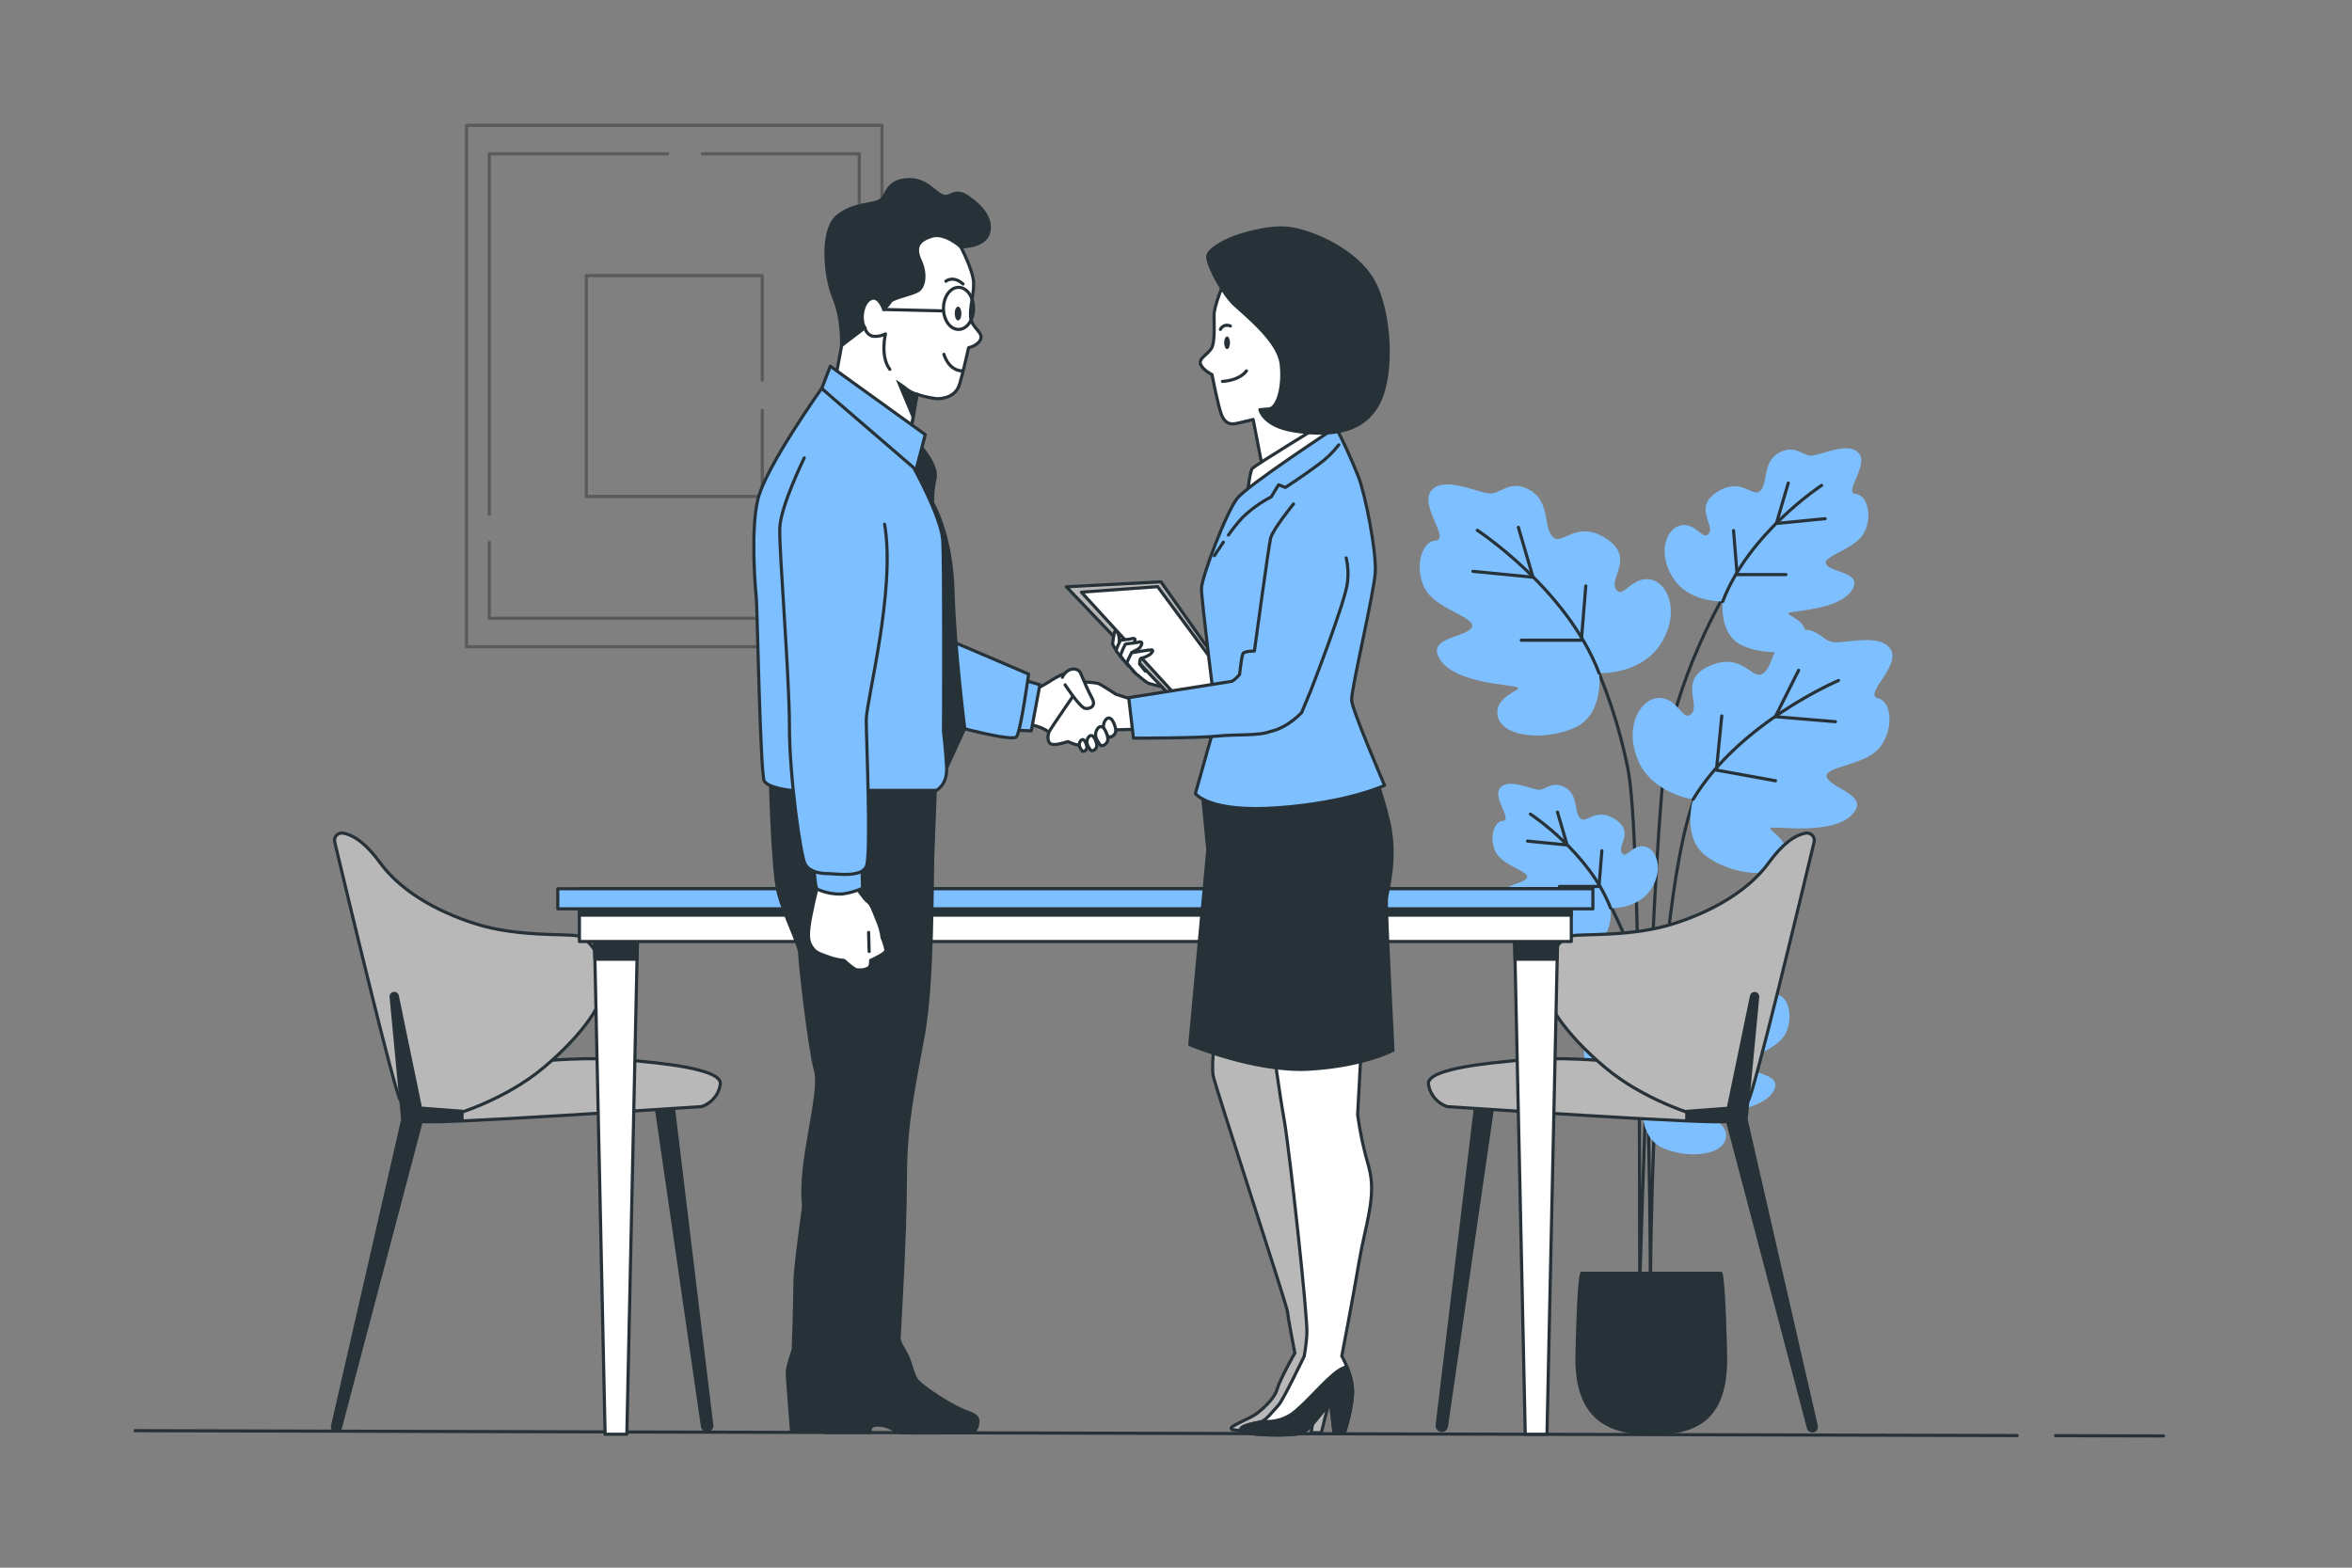 <svg width="750" height="500" viewBox="0 0 750 500" fill="none" xmlns="http://www.w3.org/2000/svg">
<rect x="0" y="0" width="750" height="500" fill="#808080" stroke="none"/>
<path d="M655.477 457.89L689.907 457.98" stroke="#263238" stroke-linecap="round" stroke-linejoin="round"/>
<path d="M43.07 456.3L643.25 457.86" stroke="#263238" stroke-linecap="round" stroke-linejoin="round"/>
<path d="M507 276.999C507 276.999 518.15 294.829 522.82 312.069C526.13 324.329 526.28 411.829 526.28 411.829C526.28 411.829 526.51 276.479 543.12 248.529" stroke="#263238" stroke-linecap="round" stroke-linejoin="round"/>
<path d="M552 186C552 186 536 211.87 531.48 238.76C526.96 265.65 522.9 408.89 522.9 408.89C522.64 394.89 523.57 267.24 519.09 245.09C516.438 231.88 512.186 219.042 506.43 206.86" stroke="#263238" stroke-linecap="round" stroke-linejoin="round"/>
<path d="M509.919 214.7C509.919 214.7 523.378 215.33 529.658 205.22C535.938 195.11 531.818 185.46 525.908 184.75C519.998 184.04 517.429 191.35 515.239 187.85C513.049 184.35 521.529 177.74 512.029 171.67C502.529 165.6 498.109 174.31 495.099 171.2C492.089 168.09 494.259 160 487.999 156.39C481.739 152.78 478.799 157.26 475.329 157.39C471.859 157.52 460.929 151.65 456.569 156.27C452.209 160.89 462.639 172.09 457.739 172.42C452.839 172.75 450.839 182.31 454.829 188.5C458.819 194.69 471.629 197.13 469.129 200.36C466.629 203.59 454.389 203.36 459.369 210.61C464.349 217.86 481.289 218.31 483.729 219.16C486.169 220.01 475.929 221.9 477.659 228.66C479.389 235.42 493.459 236.26 502.509 231.91C511.559 227.56 509.919 214.7 509.919 214.7Z" fill="#7EBFFF"/>
<path d="M471.078 169.13C471.078 169.13 499.668 187.82 509.918 214.7" stroke="#263238" stroke-linecap="round" stroke-linejoin="round"/>
<path d="M469.68 182.219L488.84 184.089L484.17 168.189" stroke="#263238" stroke-linecap="round" stroke-linejoin="round"/>
<path d="M485.102 204.19H504.272L505.672 186.89" stroke="#263238" stroke-linecap="round" stroke-linejoin="round"/>
<path d="M549.351 191.8C549.351 191.8 538.421 192.31 533.351 184.11C528.281 175.91 531.601 168.06 536.351 167.49C541.101 166.92 543.221 172.85 545.001 170C546.781 167.15 539.901 161.8 547.611 156.87C555.321 151.94 558.911 159.01 561.361 156.49C563.811 153.97 562.041 147.36 567.131 144.49C572.221 141.62 574.601 145.2 577.411 145.32C580.221 145.44 589.101 140.66 592.641 144.42C596.181 148.18 587.711 157.26 591.691 157.52C595.671 157.78 597.291 165.52 594.051 170.52C590.811 175.52 580.411 177.52 582.441 180.15C584.471 182.78 594.441 182.61 590.361 188.48C586.281 194.35 572.571 194.73 570.591 195.42C568.611 196.11 576.921 197.64 575.521 203.13C574.121 208.62 562.691 209.3 555.351 205.77C548.011 202.24 549.351 191.8 549.351 191.8Z" fill="#7EBFFF"/>
<path d="M580.872 154.81C580.872 154.81 557.672 169.98 549.352 191.81" stroke="#263238" stroke-linecap="round" stroke-linejoin="round"/>
<path d="M582.005 165.43L566.445 166.95L570.245 154.05" stroke="#263238" stroke-linecap="round" stroke-linejoin="round"/>
<path d="M569.489 183.27H553.929L552.789 169.229" stroke="#263238" stroke-linecap="round" stroke-linejoin="round"/>
<path d="M513.596 289.649C513.596 289.649 522.456 290.059 526.596 283.409C530.736 276.759 528.016 270.409 524.126 269.929C520.236 269.449 518.546 274.279 517.126 271.929C515.706 269.579 521.266 265.269 515.006 261.269C508.746 257.269 505.836 263.009 503.856 260.959C501.876 258.909 503.306 253.559 499.176 251.209C495.046 248.859 493.116 251.779 490.826 251.879C488.536 251.979 481.346 248.099 478.476 251.149C475.606 254.199 482.476 261.559 479.246 261.779C476.016 261.999 474.706 268.289 477.326 272.369C479.946 276.449 488.396 278.059 486.746 280.179C485.096 282.299 477.036 282.179 480.326 286.929C483.616 291.679 494.756 291.999 496.326 292.559C497.896 293.119 491.186 294.359 492.326 298.819C493.466 303.279 502.726 303.819 508.686 300.959C514.646 298.099 513.596 289.649 513.596 289.649Z" fill="#7EBFFF"/>
<path d="M488 259.64C488 259.64 506.83 271.95 513.58 289.64" stroke="#263238" stroke-linecap="round" stroke-linejoin="round"/>
<path d="M487.102 268.26L499.722 269.49L496.642 259.02" stroke="#263238" stroke-linecap="round" stroke-linejoin="round"/>
<path d="M497.258 282.73H509.878L510.798 271.34" stroke="#263238" stroke-linecap="round" stroke-linejoin="round"/>
<path d="M523.83 351.879C523.83 351.879 512.83 352.389 507.66 344.109C502.49 335.829 505.9 327.929 510.74 327.349C515.58 326.769 517.68 332.759 519.47 329.889C521.26 327.019 514.32 321.609 522.1 316.639C529.88 311.669 533.5 318.799 535.96 316.249C538.42 313.699 536.65 307.049 541.79 304.129C546.93 301.209 549.32 304.849 552.16 304.969C555 305.089 563.95 300.269 567.52 304.049C571.09 307.829 562.52 316.999 566.52 317.269C570.52 317.539 572.16 325.369 568.9 330.429C565.64 335.489 555.14 337.509 557.19 340.149C559.24 342.789 569.26 342.629 565.19 348.539C561.12 354.449 547.19 354.839 545.25 355.539C543.31 356.239 551.63 357.769 550.25 363.309C548.87 368.849 537.31 369.529 529.9 365.969C522.49 362.409 523.83 351.879 523.83 351.879Z" fill="#7EBFFF"/>
<path d="M555.628 314.56C555.628 314.56 532.218 329.86 523.828 351.88" stroke="#263238" stroke-linecap="round" stroke-linejoin="round"/>
<path d="M556.776 325.28L541.086 326.81L544.906 313.8" stroke="#263238" stroke-linecap="round" stroke-linejoin="round"/>
<path d="M544.147 343.269H528.447L527.297 329.109" stroke="#263238" stroke-linecap="round" stroke-linejoin="round"/>
<path d="M539.885 254.939C539.885 254.939 526.525 253.139 522.155 242.079C517.785 231.019 523.575 222.249 529.505 222.609C535.435 222.969 536.665 230.609 539.445 227.559C542.225 224.509 535.075 216.499 545.505 212.219C555.935 207.939 558.725 217.309 562.245 214.779C565.765 212.249 565.085 203.879 571.895 201.489C578.705 199.099 580.785 203.989 584.175 204.759C587.565 205.529 599.375 201.689 602.835 207.019C606.295 212.349 594.025 221.489 598.835 222.689C603.645 223.889 603.835 233.689 598.835 239.029C593.835 244.369 580.765 244.519 582.645 248.139C584.525 251.759 596.645 253.759 590.415 259.979C584.185 266.199 567.415 263.629 564.915 263.979C562.415 264.329 572.105 268.069 569.195 274.409C566.285 280.749 552.285 279.059 544.195 273.169C536.105 267.279 539.885 254.939 539.885 254.939Z" fill="#7EBFFF"/>
<path d="M586.251 217.05C586.251 217.05 554.781 230.32 539.891 254.94" stroke="#263238" stroke-linecap="round" stroke-linejoin="round"/>
<path d="M585.292 230.179L566.102 228.589L573.542 213.779" stroke="#263238" stroke-linecap="round" stroke-linejoin="round"/>
<path d="M566.178 249.03L547.328 245.61L549.038 228.34" stroke="#263238" stroke-linecap="round" stroke-linejoin="round"/>
<path d="M504.369 406.1C503.369 408.67 502.859 430.54 502.859 433.44C502.859 452.68 513.469 457.14 526.559 457.14C539.649 457.14 550.259 453.71 550.259 433.44C550.259 430.54 549.709 408.67 548.759 406.1H504.369Z" fill="#263238" stroke="#263238" stroke-linecap="round" stroke-linejoin="round"/>
<g opacity="0.3">
<path d="M281.233 39.97H148.773V206.28H281.233V39.97Z" stroke="black" stroke-linecap="round" stroke-linejoin="round"/>
<path d="M156.016 164.07V49.06H212.876" stroke="black" stroke-linecap="round" stroke-linejoin="round"/>
<path d="M223.946 49.06H273.996V197.19H156.016V173" stroke="black" stroke-linecap="round" stroke-linejoin="round"/>
<path d="M243.063 130.859V158.349H186.953V87.899H243.063V121.219" stroke="black" stroke-linecap="round" stroke-linejoin="round"/>
</g>
<path d="M208.922 350.82L224.002 454.94C224.053 455.296 224.23 455.622 224.502 455.857C224.774 456.093 225.122 456.221 225.482 456.22C225.693 456.22 225.901 456.176 226.094 456.089C226.286 456.003 226.458 455.876 226.598 455.719C226.738 455.561 226.843 455.375 226.905 455.174C226.968 454.972 226.987 454.76 226.962 454.55L214.552 351.81L208.922 350.82Z" fill="#263238" stroke="#263238" stroke-linecap="round" stroke-linejoin="round"/>
<path d="M171.646 338.53C171.646 338.53 187.856 336.73 202.506 338.3C208.666 338.96 230.396 340.66 229.696 345.77C228.996 350.88 224.366 352.96 223.436 352.96C222.506 352.96 135.726 358.96 134.336 357.6C132.946 356.24 131.556 352.96 132.476 351.1C133.396 349.24 171.646 338.53 171.646 338.53Z" fill="#B8B8B8" stroke="#263238" stroke-linecap="round" stroke-linejoin="round"/>
<path d="M109.352 265.71C108.972 265.652 108.584 265.689 108.223 265.818C107.861 265.946 107.536 266.162 107.278 266.446C107.02 266.73 106.836 267.073 106.742 267.446C106.649 267.818 106.648 268.208 106.742 268.58C110.232 283.24 126.082 349.38 127.742 351.07C129.652 352.97 137.652 356.78 141.082 356.4C144.512 356.02 161.272 350.69 173.472 340.4C185.672 330.11 193.662 319.06 192.902 312.2C192.142 305.34 187.902 299.25 184.142 298.49C180.382 297.73 165.082 298.87 151.752 294.68C138.422 290.49 127.362 283.63 121.272 275.25C116.722 269 112.802 266.32 109.352 265.71Z" fill="#B8B8B8" stroke="#263238" stroke-linecap="round" stroke-linejoin="round"/>
<path d="M124.728 318L128.418 357.07L106.048 454.79C106 454.98 105.995 455.178 106.034 455.37C106.074 455.562 106.156 455.742 106.276 455.897C106.395 456.052 106.549 456.178 106.724 456.265C106.899 456.352 107.092 456.398 107.288 456.4C107.571 456.401 107.846 456.308 108.07 456.136C108.294 455.964 108.455 455.723 108.528 455.45L134.338 357.56L147.338 357.07V354.42L134.098 353.42L126.688 317.63C126.648 317.423 126.542 317.234 126.388 317.09C126.234 316.947 126.038 316.856 125.828 316.83C125.673 316.812 125.516 316.83 125.369 316.884C125.223 316.937 125.091 317.025 124.984 317.138C124.877 317.252 124.798 317.389 124.754 317.539C124.709 317.688 124.701 317.846 124.728 318Z" fill="#263238" stroke="#263238" stroke-linecap="round" stroke-linejoin="round"/>
<path d="M476.287 350.82L461.237 454.94C461.186 455.295 461.01 455.619 460.74 455.854C460.47 456.089 460.124 456.219 459.767 456.22C459.555 456.222 459.345 456.178 459.151 456.092C458.958 456.007 458.785 455.88 458.644 455.722C458.503 455.564 458.397 455.378 458.334 455.176C458.27 454.974 458.251 454.761 458.277 454.55L470.657 351.81L476.287 350.82Z" fill="#263238" stroke="#263238" stroke-linecap="round" stroke-linejoin="round"/>
<path d="M513.559 338.53C513.559 338.53 497.349 336.73 482.699 338.3C476.539 338.96 454.809 340.66 455.509 345.77C456.209 350.88 460.849 352.96 461.769 352.96C462.689 352.96 549.479 358.96 550.869 357.6C552.259 356.24 553.659 352.96 552.729 351.1C551.799 349.24 513.559 338.53 513.559 338.53Z" fill="#B8B8B8" stroke="#263238" stroke-linecap="round" stroke-linejoin="round"/>
<path d="M575.855 265.71C576.235 265.653 576.623 265.691 576.985 265.819C577.347 265.948 577.672 266.163 577.931 266.447C578.189 266.731 578.375 267.074 578.47 267.446C578.565 267.818 578.567 268.207 578.475 268.58C574.975 283.24 559.125 349.38 557.475 351.07C555.565 352.97 547.565 356.78 544.135 356.4C540.705 356.02 523.945 350.69 511.755 340.4C499.565 330.11 491.555 319.06 492.315 312.2C493.075 305.34 497.315 299.25 501.085 298.49C504.855 297.73 520.135 298.87 533.465 294.68C546.795 290.49 557.855 283.63 563.955 275.25C568.485 269 572.415 266.32 575.855 265.71Z" fill="#B8B8B8" stroke="#263238" stroke-linecap="round" stroke-linejoin="round"/>
<path d="M560.487 318L556.787 357.07L579.157 454.79C579.206 454.98 579.211 455.178 579.171 455.37C579.132 455.562 579.049 455.742 578.93 455.898C578.81 456.053 578.657 456.179 578.481 456.266C578.306 456.353 578.113 456.399 577.917 456.4C577.635 456.401 577.36 456.308 577.135 456.137C576.911 455.965 576.75 455.723 576.677 455.45L550.867 357.6L537.867 357.11V354.46L551.107 353.46L558.517 317.67C558.558 317.463 558.663 317.275 558.817 317.131C558.972 316.987 559.168 316.896 559.377 316.87C559.529 316.852 559.683 316.869 559.828 316.92C559.972 316.97 560.103 317.053 560.21 317.163C560.317 317.272 560.398 317.404 560.446 317.549C560.494 317.695 560.508 317.849 560.487 318Z" fill="#263238" stroke="#263238" stroke-linecap="round" stroke-linejoin="round"/>
<path d="M199.884 457.44H192.954L189.484 295.8H203.354L199.884 457.44Z" fill="white" stroke="#263238" stroke-linecap="round" stroke-linejoin="round"/>
<path d="M189.704 305.94H203.134L203.354 295.8H189.484L189.704 305.94Z" fill="#263238" stroke="#263238" stroke-linecap="round" stroke-linejoin="round"/>
<path d="M493.298 457.44H486.368L482.898 295.8H496.768L493.298 457.44Z" fill="white" stroke="#263238" stroke-linecap="round" stroke-linejoin="round"/>
<path d="M483.118 305.94H496.548L496.768 295.8H482.898L483.118 305.94Z" fill="#263238" stroke="#263238" stroke-linecap="round" stroke-linejoin="round"/>
<path d="M501.048 283.46H184.758V300.29H501.048V283.46Z" fill="white" stroke="#263238" stroke-linecap="round" stroke-linejoin="round"/>
<path d="M501.048 283.46H184.758V291.88H501.048V283.46Z" fill="#263238" stroke="#263238" stroke-linecap="round" stroke-linejoin="round"/>
<path d="M507.937 283.46H177.867V289.86H507.937V283.46Z" fill="#7EBFFF" stroke="#263238" stroke-linecap="round" stroke-linejoin="round"/>
<path d="M361.281 214C361.281 214 365.221 217.58 366.281 217.94C367.341 218.3 369.381 218.77 369.381 218.77L371.651 219.25L366.651 211.98L361.281 214Z" fill="white" stroke="#263238" stroke-linecap="round" stroke-linejoin="round"/>
<path d="M340.031 187.15L386.461 235.79L401.151 229.32L370.201 185.57L340.031 187.15Z" fill="#B8B8B8" stroke="#263238" stroke-linecap="round" stroke-linejoin="round"/>
<path d="M344.836 188.87L374.716 221.54L392.886 219.2L369.146 187.11L344.836 188.87Z" fill="white" stroke="#263238" stroke-linecap="round" stroke-linejoin="round"/>
<path d="M355.909 207.34C355.481 206.748 355.106 206.119 354.789 205.46C354.884 204.194 355.074 202.937 355.359 201.7C355.529 201.19 356.049 201.01 356.499 202.04C356.828 202.795 356.965 203.619 356.899 204.44C357.008 205.038 357.161 205.626 357.359 206.2L356.219 207.8L355.909 207.34Z" fill="white" stroke="#263238" stroke-linecap="round" stroke-linejoin="round"/>
<path d="M358.126 210.38C358.126 210.38 355.906 207.8 355.906 207.38C356.275 206.314 356.727 205.277 357.256 204.28C357.316 204.1 360.256 203.93 360.706 203.75C361.156 203.57 362.166 203.46 361.926 204.22C361.83 204.581 361.654 204.915 361.412 205.199C361.17 205.483 360.867 205.709 360.526 205.86C360.012 206.077 359.522 206.349 359.066 206.67L358.886 207.49L359.706 208.66" fill="white"/>
<path d="M358.126 210.38C358.126 210.38 355.906 207.8 355.906 207.38C356.275 206.314 356.727 205.277 357.256 204.28C357.316 204.1 360.256 203.93 360.706 203.75C361.156 203.57 362.166 203.46 361.926 204.22C361.83 204.581 361.654 204.915 361.412 205.199C361.17 205.483 360.867 205.709 360.526 205.86C360.012 206.077 359.522 206.349 359.066 206.67L358.886 207.49L359.706 208.66" stroke="#263238" stroke-linecap="round" stroke-linejoin="round"/>
<path d="M359.81 212.36C359.81 212.36 357.32 209.48 357.32 208.95C357.736 207.759 358.237 206.599 358.82 205.48C358.89 205.28 362.16 205.09 362.69 204.89C363.22 204.69 364.33 204.56 364.07 205.41C363.961 205.816 363.762 206.191 363.489 206.51C363.216 206.828 362.874 207.081 362.49 207.25C361.912 207.496 361.362 207.804 360.85 208.17L360.66 209.08L361.57 210.39" fill="white"/>
<path d="M359.81 212.36C359.81 212.36 357.32 209.48 357.32 208.95C357.736 207.759 358.237 206.599 358.82 205.48C358.89 205.28 362.16 205.09 362.69 204.89C363.22 204.69 364.33 204.56 364.07 205.41C363.961 205.816 363.762 206.191 363.489 206.51C363.216 206.828 362.874 207.081 362.49 207.25C361.912 207.496 361.362 207.804 360.85 208.17L360.66 209.08L361.57 210.39" stroke="#263238" stroke-linecap="round" stroke-linejoin="round"/>
<path d="M362.297 214.921C361.217 213.832 360.214 212.67 359.297 211.441C359.755 210.321 360.279 209.229 360.867 208.171C360.867 208.171 366.967 207.171 367.297 207.251C367.627 207.331 367.817 207.711 366.837 208.621C365.948 209.28 364.923 209.731 363.837 209.941C363.447 210.071 363.377 211.771 363.377 211.771L365.217 214.061" fill="white"/>
<path d="M362.297 214.921C361.217 213.832 360.214 212.67 359.297 211.441C359.755 210.321 360.279 209.229 360.867 208.171C360.867 208.171 366.967 207.171 367.297 207.251C367.627 207.331 367.817 207.711 366.837 208.621C365.948 209.28 364.923 209.731 363.837 209.941C363.447 210.071 363.377 211.771 363.377 211.771L365.217 214.061" stroke="#263238" stroke-linecap="round" stroke-linejoin="round"/>
<path d="M340.706 214.311C338.982 214.936 337.324 215.729 335.756 216.681C333.816 217.981 330.586 219.681 330.586 219.681L327.266 231.031C329.845 231.164 332.337 232.009 334.466 233.471C337.696 235.841 344.586 235.191 346.316 234.121C348.046 233.051 350.406 224.641 348.246 222.701C346.086 220.761 340.706 214.311 340.706 214.311Z" fill="white" stroke="#263238" stroke-linecap="round" stroke-linejoin="round"/>
<path d="M361.828 223.361L355.828 221.421C355.828 221.421 351.298 218.421 350.218 217.981C348.587 217.666 346.928 217.521 345.268 217.551C345.268 217.551 334.928 232.411 334.498 233.491C334.068 234.571 333.848 236.941 335.358 237.371C336.868 237.801 340.528 236.511 340.528 236.511C340.528 236.511 343.978 238.231 346.128 237.801C348.278 237.371 354.748 232.801 354.748 232.801L362.288 232.591L361.828 223.361Z" fill="white" stroke="#263238" stroke-linecap="round" stroke-linejoin="round"/>
<path d="M339.636 218.41C339.636 218.41 344.376 225.73 346.096 225.95C347.816 226.17 349.546 225.09 348.246 222.72C346.946 220.35 345.446 216.72 344.586 214.72C343.726 212.72 340.276 212.79 338.766 216.02" fill="white"/>
<path d="M339.636 218.41C339.636 218.41 344.376 225.73 346.096 225.95C347.816 226.17 349.546 225.09 348.246 222.72C346.946 220.35 345.446 216.72 344.586 214.72C343.726 212.72 340.276 212.79 338.766 216.02" stroke="#263238" stroke-linecap="round" stroke-linejoin="round"/>
<path d="M352.62 229.521C352.189 230.043 351.932 230.687 351.883 231.362C351.835 232.038 351.998 232.712 352.35 233.291C352.88 234.181 353.47 235.111 353.69 235.111C353.976 235.103 354.257 235.039 354.517 234.922C354.778 234.804 355.012 234.637 355.208 234.429C355.403 234.22 355.555 233.975 355.655 233.708C355.755 233.441 355.801 233.156 355.79 232.871C355.68 231.391 354.33 227.601 352.62 229.521Z" fill="white" stroke="#263238" stroke-linecap="round" stroke-linejoin="round"/>
<path d="M350.087 232.271C349.66 232.795 349.406 233.439 349.359 234.114C349.313 234.789 349.476 235.462 349.827 236.041C350.347 236.931 350.947 237.851 351.167 237.851C351.452 237.843 351.733 237.779 351.994 237.661C352.254 237.544 352.489 237.377 352.684 237.169C352.879 236.96 353.031 236.715 353.131 236.448C353.232 236.18 353.277 235.896 353.267 235.611C353.147 234.141 351.807 230.341 350.087 232.271Z" fill="white" stroke="#263238" stroke-linecap="round" stroke-linejoin="round"/>
<path d="M347.178 235C346.844 235.421 346.646 235.932 346.608 236.468C346.571 237.003 346.696 237.537 346.968 238C347.398 238.72 347.878 239.47 348.048 239.47C348.278 239.464 348.506 239.412 348.716 239.317C348.927 239.222 349.116 239.087 349.274 238.919C349.432 238.751 349.556 238.553 349.637 238.337C349.718 238.121 349.756 237.891 349.748 237.66C349.658 236.54 348.568 233.48 347.178 235Z" fill="white" stroke="#263238" stroke-linecap="round" stroke-linejoin="round"/>
<path d="M344.616 236.221C344.349 236.543 344.19 236.942 344.161 237.36C344.132 237.778 344.236 238.194 344.456 238.551C344.776 239.101 345.146 239.671 345.286 239.671C345.462 239.665 345.635 239.625 345.795 239.553C345.955 239.481 346.099 239.378 346.219 239.249C346.339 239.121 346.432 238.97 346.494 238.806C346.555 238.641 346.583 238.466 346.576 238.291C346.506 237.381 345.676 235.001 344.616 236.221Z" fill="white" stroke="#263238" stroke-linecap="round" stroke-linejoin="round"/>
<path d="M331.595 218.381L328.855 233.101L323.625 232.881L326.815 217.011L331.595 218.381Z" fill="#7EBFFF" stroke="#263238" stroke-linecap="round" stroke-linejoin="round"/>
<path d="M328.003 215.001C328.003 215.001 325.493 233.371 324.123 235.001C322.753 236.631 304.323 231.591 303.413 231.361C302.503 231.131 304.553 204.971 304.553 204.971C304.553 204.971 325.913 214.051 328.003 215.001Z" fill="#7EBFFF" stroke="#263238" stroke-linecap="round" stroke-linejoin="round"/>
<path d="M390.486 89.62C390.486 89.62 387.137 97.39 387.137 100.47C387.137 103.55 387.406 108.11 386.606 110.47C385.806 112.83 381.916 114.22 382.856 116.23C383.796 118.24 386.467 119.45 386.467 119.45C386.467 119.45 388.347 129.1 389.417 132.05C390.487 135 392.236 135.4 393.836 135.13C395.436 134.86 399.606 133.79 399.606 133.79L402.687 149.73L422.917 138.48L419.567 128.03C419.567 128.03 425.327 117.98 419.167 103.91C413.007 89.84 399.736 81.45 390.486 89.62Z" fill="white" stroke="#263238" stroke-linecap="round" stroke-linejoin="round"/>
<path d="M389.156 105.06C389.29 104.777 389.48 104.524 389.714 104.316C389.948 104.108 390.222 103.949 390.519 103.849C390.816 103.749 391.13 103.71 391.442 103.735C391.754 103.759 392.058 103.846 392.336 103.99" stroke="#263238" stroke-linecap="round" stroke-linejoin="round"/>
<path d="M391.289 111.331C391.803 111.331 392.219 110.431 392.219 109.321C392.219 108.21 391.803 107.311 391.289 107.311C390.776 107.311 390.359 108.21 390.359 109.321C390.359 110.431 390.776 111.331 391.289 111.331Z" fill="#263238"/>
<path d="M389.82 121.64C389.82 121.64 395.05 121.51 397.46 118.29" stroke="#263238" stroke-linecap="round" stroke-linejoin="round"/>
<path d="M423.242 134.351C423.242 134.351 400.183 148.351 399.323 149.441C398.463 150.531 397.812 157.631 397.812 157.631L426.682 138.631L423.242 134.351Z" fill="white" stroke="#263238" stroke-linecap="round" stroke-linejoin="round"/>
<path d="M388.002 325.62C388.002 325.62 386.122 339.25 386.832 343C387.542 346.75 410.312 416 410.552 418.38C410.792 420.76 412.902 431.54 412.902 431.54C412.902 431.54 408.202 439.76 407.262 443.05C406.322 446.34 402.092 449.86 400.452 451.05C398.812 452.24 393.402 454.34 392.702 455.28C392.002 456.22 394.362 456.03 395.882 456.36C398.261 456.55 400.649 456.58 403.032 456.45C403.032 456.45 409.612 456.69 411.492 455.98C413.372 455.27 415.952 448.23 417.132 446.82C417.952 445.919 419.009 445.268 420.182 444.94L418.072 456.94H421.352C421.352 456.94 423.702 447.31 424.642 444.02C425.582 440.73 426.762 438.86 425.352 435.57C424.153 433.027 422.738 430.591 421.122 428.29C421.122 428.29 420.182 401.98 420.412 400.81C420.642 399.64 418.772 376.61 418.072 370.51C417.372 364.41 412.192 348.21 411.962 346.8C411.732 345.39 413.372 329.42 413.372 329.42L388.002 325.62Z" fill="#B8B8B8" stroke="#263238" stroke-linecap="round" stroke-linejoin="round"/>
<path d="M405.316 329.091C405.316 329.091 407.986 348.891 409.506 357.211C411.026 365.531 417.126 420.511 416.736 425.491C416.589 427.862 416.301 430.223 415.876 432.561C415.876 432.561 409.186 446.561 407.656 448.191C406.126 449.821 403.506 453.241 401.946 453.541C400.386 453.841 394.506 454.811 395.856 456.341C397.206 457.871 411.576 458.021 414.686 457.161C417.796 456.301 421.806 449.651 423.096 448.841L424.376 448.021L425.376 456.881L428.766 456.791C428.766 456.791 431.426 448.621 431.286 443.391C431.146 438.161 427.866 432.511 427.866 432.511C427.866 432.511 431.326 414.651 433.356 402.581C435.386 390.511 439.076 381.531 436.486 372.191C434.878 366.745 433.685 361.186 432.916 355.561C432.916 354.781 434.456 327.561 434.456 327.561C434.456 327.561 412.196 332.571 405.316 329.091Z" fill="white" stroke="#263238" stroke-linecap="round" stroke-linejoin="round"/>
<path d="M431.306 443.39C431.142 440.798 430.53 438.253 429.496 435.87C429.156 435.99 428.806 436.11 428.426 436.26C424.376 437.87 418.226 445.79 413.166 450.02C411.756 451.248 410.109 452.173 408.327 452.739C406.545 453.305 404.666 453.499 402.806 453.31L402.676 453.23C402.454 453.378 402.207 453.483 401.946 453.54C400.386 453.85 394.506 454.81 395.856 456.34C397.206 457.87 411.576 458.02 414.686 457.16C417.796 456.3 421.806 449.65 423.096 448.84L424.376 448.02L425.376 456.88L428.766 456.79C428.766 456.79 431.446 448.62 431.306 443.39Z" fill="#263238" stroke="#263238" stroke-linecap="round" stroke-linejoin="round"/>
<path d="M383.058 249.791L385.148 271.001L379.398 333.191C379.398 333.191 400.298 342.001 417.538 341.001C434.778 340.001 444.178 335.001 444.178 335.001C444.178 335.001 441.828 289.261 442.088 286.651C442.348 284.041 445.488 273.851 442.878 262.361C440.268 250.871 437.648 246.421 437.648 246.421C437.648 246.421 401.348 255.801 383.058 249.791Z" fill="#263238" stroke="#263238" stroke-linecap="round" stroke-linejoin="round"/>
<path d="M426 136.29C426 136.29 398 154.61 394.54 158.92C391.08 163.23 383.12 184.13 383.12 187.79C383.12 191.45 387.86 229.37 387.86 229.37L381.18 253.08C381.18 253.08 385.49 259.32 407.9 257.6C430.31 255.88 441.51 250.49 441.51 250.49C441.51 250.49 431.21 226.57 431 223.34C430.79 220.11 438.11 189.34 438.54 182.62C438.97 175.9 435.36 157.62 433.16 152.02C431.038 146.66 428.648 141.41 426 136.29Z" fill="#7EBFFF" stroke="#263238" stroke-linecap="round" stroke-linejoin="round"/>
<path d="M393.431 75.73C393.431 75.73 384.901 79.01 385.121 82.08C385.341 85.15 389.931 93.68 393.651 97.18C397.371 100.68 407.651 108.77 408.531 116C409.411 123.23 407.441 130.22 404.591 130.44L401.751 130.66C401.751 130.66 402.841 135.91 412.691 137.44C422.541 138.97 433.691 138.75 439.171 129.34C444.651 119.93 443.321 99.15 437.851 89.52C432.381 79.89 418.851 73.98 411.371 72.89C403.891 71.8 393.431 75.73 393.431 75.73Z" fill="#263238" stroke="#263238" stroke-linecap="round" stroke-linejoin="round"/>
<path d="M391.719 170.64C393.058 168.726 394.517 166.899 396.089 165.17C398.825 162.494 401.946 160.242 405.349 158.49L407.719 154.61L409.879 155.47C409.879 155.47 415.879 151.59 420.439 148.14C422.878 146.378 425.053 144.277 426.899 141.9" stroke="#263238" stroke-linecap="round" stroke-linejoin="round"/>
<path d="M387.25 177.23C387.25 177.23 388.45 175.34 390.1 172.94" stroke="#263238" stroke-linecap="round" stroke-linejoin="round"/>
<path d="M412.462 160.74C412.462 160.74 405.782 168.92 405.142 171.74C404.502 174.56 400.002 207.63 400.002 207.63C400.002 207.63 396.762 207.63 396.332 208.5C395.902 209.37 395.262 215.18 395.262 215.18C395.262 215.18 393.532 217.11 392.672 217.33L359.922 222.5L361.432 235.43C361.432 235.43 382.332 235.43 388.152 234.78C393.972 234.13 401.502 234.78 405.152 233.27C410.532 232.2 415.062 227.27 415.062 227.27L417.972 220.27C417.972 220.27 429.282 191.27 429.712 185.5C429.994 182.97 429.846 180.41 429.272 177.93" fill="#7EBFFF"/>
<path d="M412.462 160.74C412.462 160.74 405.782 168.92 405.142 171.74C404.502 174.56 400.002 207.63 400.002 207.63C400.002 207.63 396.762 207.63 396.332 208.5C395.902 209.37 395.262 215.18 395.262 215.18C395.262 215.18 393.532 217.11 392.672 217.33L359.922 222.5L361.432 235.43C361.432 235.43 382.332 235.43 388.152 234.78C393.972 234.13 401.502 234.78 405.152 233.27C410.532 232.2 415.062 227.27 415.062 227.27L417.972 220.27C417.972 220.27 429.282 191.27 429.712 185.5C429.995 182.97 429.846 180.41 429.272 177.93" stroke="#263238" stroke-linecap="round" stroke-linejoin="round"/>
<path d="M306.388 78.73C306.388 78.73 310.277 86.16 310.457 90.05C310.637 93.94 309.038 98.36 309.568 101.54C310.098 104.72 313.457 105.96 312.747 108.08C312.037 110.2 308.857 110.91 308.857 110.91C308.857 110.91 307.268 118.16 306.038 122.4C304.808 126.64 300.728 127.17 298.788 127.17C296.622 126.918 294.488 126.445 292.418 125.76L290.297 138L266.438 120.68L268.378 110.25L272.267 103C272.267 103 267.147 91.51 271.737 83.38C276.327 75.25 284.288 72.6 293.128 71.54C301.968 70.48 306.388 78.73 306.388 78.73Z" fill="white" stroke="#263238" stroke-linecap="round" stroke-linejoin="round"/>
<path d="M275.812 104.54C275.924 105.148 276.196 105.715 276.601 106.183C277.005 106.651 277.527 107.002 278.112 107.2C279.565 107.431 281.054 107.182 282.353 106.49C282.353 106.49 280.583 113.74 283.763 117.8" stroke="#263238" stroke-linecap="round" stroke-linejoin="round"/>
<path d="M301 113C301 113 302.41 118.3 307 118.3" stroke="#263238" stroke-linecap="round" stroke-linejoin="round"/>
<path d="M301.617 89.691C301.617 89.691 303.907 87.751 307.097 90.581" stroke="#263238" stroke-linecap="round" stroke-linejoin="round"/>
<path d="M305.652 105.07C308.303 105.07 310.452 102.066 310.452 98.36C310.452 94.655 308.303 91.65 305.652 91.65C303.001 91.65 300.852 94.655 300.852 98.36C300.852 102.066 303.001 105.07 305.652 105.07Z" stroke="#263238" stroke-linecap="round" stroke-linejoin="round"/>
<path d="M306.565 100C306.565 101.22 306.085 102.21 305.505 102.21C304.925 102.21 304.445 101.21 304.445 100C304.445 98.79 304.915 97.79 305.505 97.79C306.095 97.79 306.565 98.73 306.565 100Z" fill="#263238"/>
<path d="M300.56 99.15L281.82 98.71" stroke="#263238" stroke-linecap="round" stroke-linejoin="round"/>
<path d="M292.416 125.76C291.341 125.465 290.325 124.985 289.416 124.34C288.356 123.46 286.766 122.4 286.766 122.4L291.186 133L292.416 125.76Z" fill="#263238" stroke="#263238" stroke-miterlimit="10"/>
<path d="M306.393 78.73C306.393 78.73 301.263 74 297.003 75.38C292.743 76.76 291.523 78.91 293.463 83.15C295.403 87.39 294.703 91.46 292.763 92.7C290.823 93.94 284.633 95 283.923 96.24C283.33 97.155 282.617 97.986 281.803 98.71C281.803 98.71 280.213 93.94 277.553 95.35C274.893 96.76 274.203 102.25 275.793 104.54L268.363 110.2C268.363 110.2 268.723 101.72 265.893 95C263.063 88.28 261.663 73.43 267.003 69C272.343 64.57 279.003 65.47 281.003 63.7C283.003 61.93 282.773 57.86 289.003 57.33C295.233 56.8 297.843 61.4 300.493 62.46C303.143 63.52 304.203 59.81 308.623 62.81C313.043 65.81 316.623 70.06 315.163 74.48C313.703 78.9 306.393 78.73 306.393 78.73Z" fill="#263238" stroke="#263238" stroke-linecap="round" stroke-linejoin="round"/>
<path d="M257.069 379.001C257.069 379.001 253.499 403.661 253.499 408.871C253.499 414.081 252.959 430.351 252.959 430.351C252.959 430.351 251.039 436.101 251.039 437.471C251.039 438.841 251.309 442.131 251.309 442.131L252.409 456.661H265.559C265.559 456.661 270.769 435.831 270.219 418.561C269.669 401.291 260.079 369.131 260.079 369.131L257.069 379.001Z" fill="#263238" stroke="#263238" stroke-linecap="round" stroke-linejoin="round"/>
<path d="M245.578 245.631C245.578 245.631 246.248 277.681 248.278 285.111C250.308 292.541 254.998 301.641 254.998 304.001C254.998 306.361 257.998 334.001 260.058 341.461C262.118 348.921 254.318 371.831 256.348 384.991C258.378 398.151 264.108 431.231 264.108 431.231C264.108 431.231 262.758 430.901 262.758 435.621V445.411L263.098 456.881H277.608C277.608 456.881 276.608 454.521 279.968 454.521C283.328 454.521 285.368 456.521 287.058 456.881C288.748 457.241 310.678 456.881 310.678 456.881C310.678 456.881 312.368 454.181 311.678 452.491C310.988 450.801 308.678 450.811 304.258 448.441C299.838 446.071 294.468 442.371 292.778 440.681C291.088 438.991 290.418 434.611 289.408 432.581C288.398 430.551 286.708 428.201 286.708 426.851C286.708 425.501 288.708 394.441 288.708 376.211C288.708 357.981 291.408 346.851 294.448 329.981C297.488 313.111 297.148 281.721 297.448 272.611C297.748 263.501 298.448 247.611 298.448 247.611L245.578 245.631Z" fill="#263238" stroke="#263238" stroke-linecap="round" stroke-linejoin="round"/>
<path d="M293.408 142.181C293.408 142.181 299.148 148.421 298.158 152.661C297.557 155.194 297.305 157.799 297.408 160.401C297.408 160.401 303.408 170.401 303.898 188.611C304.388 206.821 307.638 232.301 307.638 232.301L301.898 244.781L294.898 231.051C294.898 231.051 296.898 197.851 297.148 189.611C297.398 181.371 297.648 174.381 296.648 169.391C296.041 166.34 295.623 163.254 295.398 160.151L291.398 145.671L293.408 142.181Z" fill="#263238" stroke="#263238" stroke-linecap="round" stroke-linejoin="round"/>
<path d="M264.769 116.801L295.049 138.621L291.419 152.411L262.039 123.891L264.769 116.801Z" fill="#7EBFFF" stroke="#263238" stroke-linecap="round" stroke-linejoin="round"/>
<path d="M261.999 123.891C261.999 123.891 244.189 148.891 241.699 159.161C239.209 169.431 240.949 188.611 241.199 191.161C241.449 193.711 242.449 246.831 243.699 249.081C244.949 251.331 252.179 252.081 252.179 252.081H298.619C298.619 252.081 302.109 250.331 301.859 244.841C301.609 239.351 300.859 233.361 300.859 233.361C300.859 233.361 301.109 179.441 300.609 172.201C300.109 164.961 291.379 149.201 291.379 149.201L261.999 123.891Z" fill="#7EBFFF" stroke="#263238" stroke-linecap="round" stroke-linejoin="round"/>
<path d="M272.861 282.68C272.861 282.68 275.471 286.68 276.691 287.58C277.911 288.48 278.381 290.19 279.761 293.58C280.534 295.334 281.05 297.19 281.291 299.09C281.852 300.372 282.261 301.714 282.511 303.09C282.511 304.16 277.611 306.31 277.611 306.31C277.611 306.31 277.761 308.31 276.841 308.76C275.603 309.377 274.187 309.54 272.841 309.22C271.521 308.376 270.288 307.401 269.161 306.31C267.648 306.194 266.156 305.885 264.721 305.39C262.721 304.62 260.431 304.16 259.201 302.47C257.971 300.78 257.521 299.56 257.981 295.58C258.441 291.6 260.731 282.4 260.731 282.4L272.861 282.68Z" fill="white" stroke="#263238" stroke-linecap="round" stroke-linejoin="round"/>
<path d="M259.531 275.78C259.531 275.78 259.841 283.14 260.601 283.6C263.11 284.733 265.851 285.257 268.601 285.13C270.828 284.843 272.999 284.223 275.041 283.29L274.881 276.09C274.881 276.09 262.131 277.16 259.531 275.78Z" fill="#7EBFFF" stroke="#263238" stroke-linecap="round" stroke-linejoin="round"/>
<path d="M256.457 146.051C256.457 146.051 248.937 161.371 248.657 168.341C248.377 175.311 251.727 215.141 251.727 231.571C251.727 248.001 255.347 273.081 256.727 275.571C258.107 278.061 261.467 278.631 263.967 278.631C266.467 278.631 274.557 280.021 276.227 276.401C277.897 272.781 276.227 235.731 276.227 229.601C276.227 223.471 285.697 188.091 282.077 167.201" fill="#7EBFFF"/>
<path d="M256.457 146.051C256.457 146.051 248.937 161.371 248.657 168.341C248.377 175.311 251.727 215.141 251.727 231.571C251.727 248.001 255.347 273.081 256.727 275.571C258.107 278.061 261.467 278.631 263.967 278.631C266.467 278.631 274.557 280.021 276.227 276.401C277.897 272.781 276.227 235.731 276.227 229.601C276.227 223.471 285.697 188.091 282.077 167.201" stroke="#263238" stroke-linecap="round" stroke-linejoin="round"/>
<path d="M276.977 297.381L277.147 303.471" stroke="#263238" stroke-linecap="round" stroke-linejoin="round"/>
</svg>
